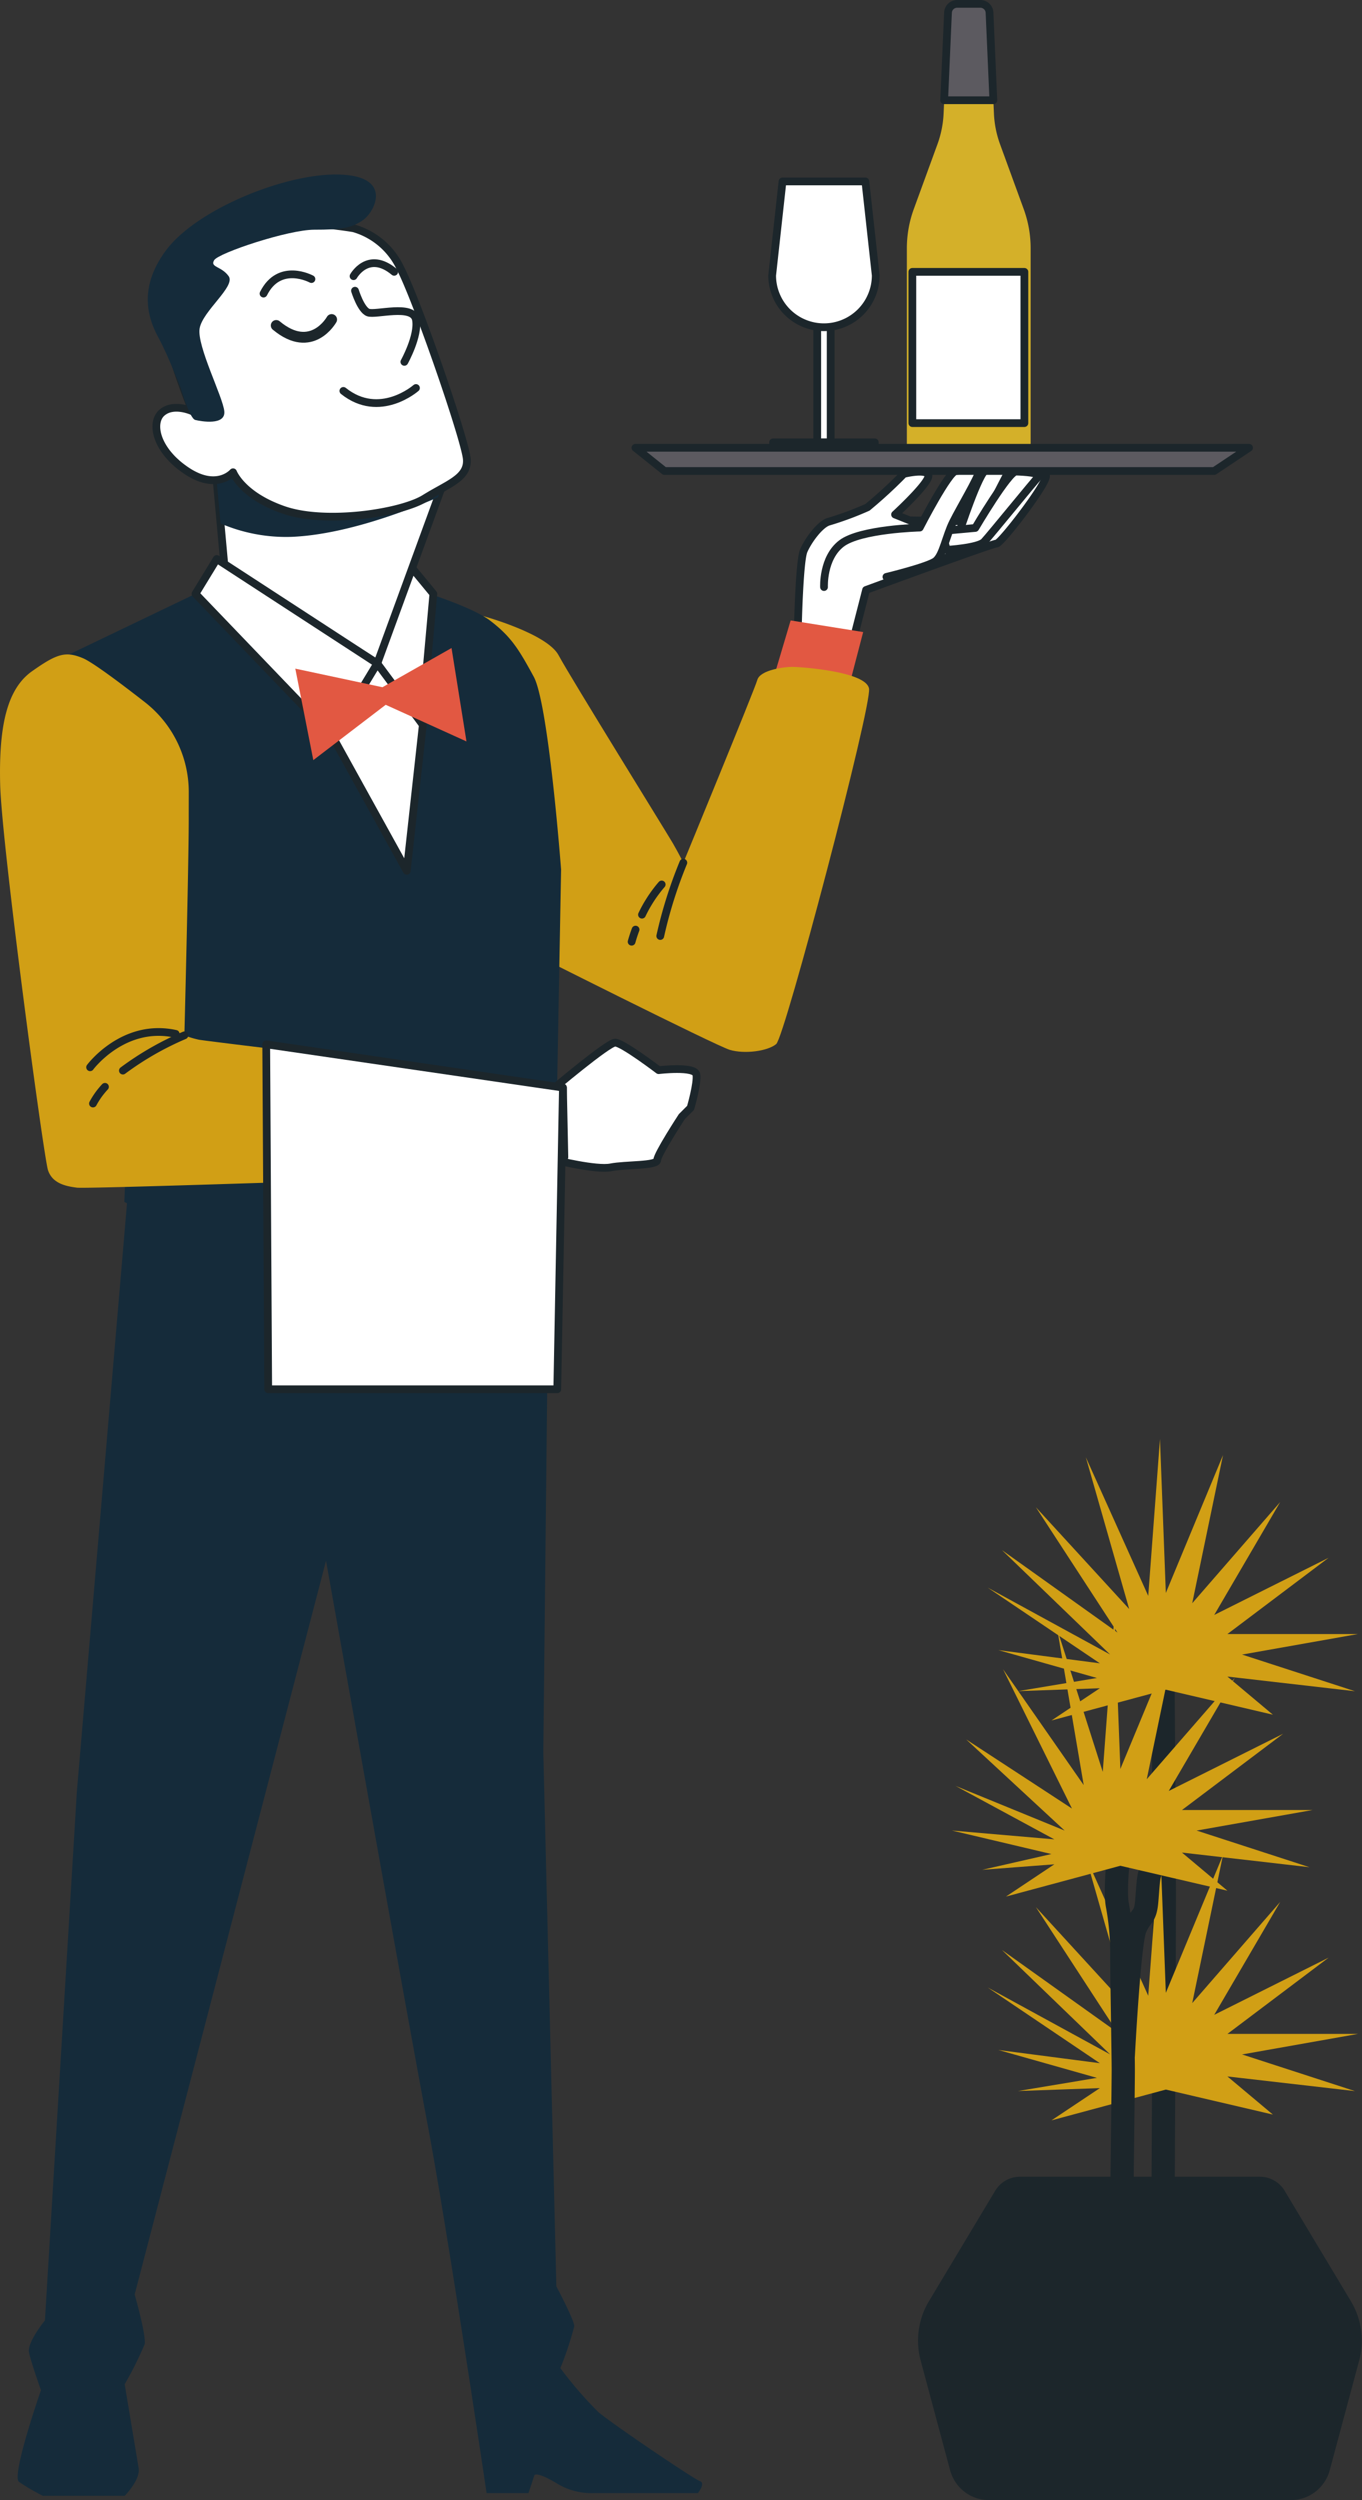 <svg xmlns="http://www.w3.org/2000/svg" viewBox="0 0 175.884 322.797"><rect x="0" y="0" width="175.884" height="322.797" fill="#333333" stroke="none"/><path fill="none" stroke="#1c262b" stroke-linecap="round" stroke-linejoin="round" stroke-width="3" d="M150.172 215.329s.189 23.671.189 29.92-.189 43.689-.189 43.689"></path><path fill="#d19f15" d="m164.375 221.389-5.87-4.923 16.475 1.894-14.581-4.734 14.96-2.651h-16.853l13.066-9.847-14.771 7.385 8.521-14.581-11.362 13.066 3.977-19.126-7.385 17.8-.757-19.883-1.515 20.262-8.058-17.9 5.6 19.6-12.053-13.148 10.538 16.178-14.919-10.644 13.972 13.484-15.817-8.642 14.491 9.778-13.108-1.708 12.729 3.6-10.193 1.7 10.571-.377-6.249 4.166 14.77-3.977Zm0 51.63-5.87-4.924 16.475 1.894-14.581-4.734 14.96-2.651h-16.853l13.066-9.847-14.771 7.385 8.521-14.581-11.362 13.066 3.977-19.126-7.385 17.8-.757-19.883-1.515 20.262-8.058-17.9 5.6 19.6-12.053-13.148 10.538 16.178-14.919-10.644 13.972 13.484-15.817-8.642 14.491 9.778-13.108-1.708 12.729 3.6-10.193 1.7 10.571-.377-6.249 4.166 14.77-3.977Z"></path><path fill="none" stroke="#1c262b" stroke-linecap="round" stroke-linejoin="round" stroke-width="3" d="M144.49 239.189s-.568 4.924-.19 6.817a34.581 34.581 0 0 1 .568 6.627c0 2.462.189 12.924.189 14.629s-.189 16.183-.189 17.509v4.545m.191-23.947s.757-14.439 1.515-16.333 1.326-1.326 1.515-3.6.19-3.219.568-3.976a15.534 15.534 0 0 0 .757-2.083l.379-1.515"></path><path fill="#d19f15" d="m158.504 244.113-5.87-4.924 16.475 1.894-14.581-4.734 14.96-2.651h-16.854l13.066-9.847-14.771 7.385 8.521-14.581-11.362 13.066 3.977-19.126-7.385 17.8-.758-19.883-1.515 20.262-5.87-18.368 3.409 20.073-10.415-14.959 8.9 17.99-13.66-8.926 12.714 11.766-14.1-5.771 12.772 6.907-13.233-1.142 12.854 3.036-8.934 2.037 9.313-.711-6.249 4.166 14.771-3.977Z"></path><path fill="#1c262b" stroke="#1c262b" stroke-linejoin="round" d="m128.945 283.113-8.552 14.253a9.409 9.409 0 0 0-1.019 7.28l3.8 14.157a4.719 4.719 0 0 0 4.557 3.5h38.948a4.718 4.718 0 0 0 4.557-3.5l3.8-14.157a9.406 9.406 0 0 0-1.019-7.28l-8.551-14.253a3.229 3.229 0 0 0-2.769-1.567h-30.982a3.228 3.228 0 0 0-2.77 1.567Z"></path><g fill="#fff" stroke="#1c262b" stroke-linecap="round" stroke-linejoin="round"><path d="M103.039 80.855s.187-8.428.749-9.74 2.06-3.371 3.184-3.746a40.511 40.511 0 0 0 5.057-1.873 60.454 60.454 0 0 0 4.683-4.309s3-.749 3.184.188-4.309 5.057-4.309 5.057l1.873.749 9.928.188 5.806-5.807s2.06-1.311 1.873 0-5.806 8.617-6.368 8.617-16.857 5.993-16.857 5.993l-1.874 7.305Z"></path><path d="M120.833 72.426s3.934-1.124 4.5-2.06 4.683-9.179 5.057-9.74-2.06-.187-3 0-3.559 8.241-3.559 8.241l-4.12 1.312Z"></path><path d="M122.25 70.994s4.084-.248 4.835-1.041 6.554-7.95 7.041-8.418-1.971-.628-2.926-.647-5.255 7.279-5.255 7.279l-4.306.39Z"></path><path d="M106.411 75.797s-.187-3.746 2.248-5.619 10.115-2.06 10.115-2.06 3.746-7.306 4.683-7.306 3.184-.936 3 0-2.435 4.684-3.372 6.557-1.311 4.308-2.248 5.057-6.368 2.06-6.368 2.06"></path></g><path fill="#e25842" d="m100.042 87.036 2.06-6.93 9.365 1.5-2.248 8.616Z"></path><path fill="#d19f15" d="M62.394 79.544s8.241 2.248 9.74 5.057 14.048 23.039 14.8 24.35 1.311 2.435 1.311 2.435 9.179-22.289 9.553-23.6 3.559-1.686 4.5-1.686 9.553.562 9.927 2.81-10.864 44.954-11.988 45.891-4.121 1.311-5.993.749-26.411-12.924-26.411-12.924Z"></path><path fill="none" stroke="#1c262b" stroke-linecap="round" stroke-linejoin="round" d="M88.243 111.386a57.661 57.661 0 0 0-2.98 9.466m-3.189-.827c-.184.494-.355 1.016-.509 1.564m3.882-7.393a17.555 17.555 0 0 0-2.545 3.9"></path><path fill="#152b3a" d="m16.615 152.857-6.693 78.517-4.119 68.22s-2.317 2.831-2.059 4.118 1.545 4.891 1.545 4.891-3.862 11.07-2.832 11.842a26.757 26.757 0 0 0 3.089 1.8h10.555s2.06-2.059 1.8-3.6l-1.8-10.812a47.166 47.166 0 0 0 2.575-5.149c.257-1.03-1.287-6.435-1.287-6.435l24.713-94.736s10.555 59.209 13.129 72.853 7.607 47.524 7.607 47.524h5.406l.772-2.317s.258-.515 2.832 1.03a8.533 8.533 0 0 0 4.891 1.287h13.387s1.03-1.287.257-1.545-11.327-7.384-13.129-8.929a49.864 49.864 0 0 1-4.891-5.663 43.931 43.931 0 0 0 1.8-5.407c0-.772-2.316-5.148-2.316-5.148l-1.687-68.973.772-71.566Z"></path><path fill="#152b3a" d="m25.243 76.672-16.261 7.8 7.874 50.618-.8 20.087s13.5 7.392 28.765 6.91a74.775 74.775 0 0 0 26.836-5.946l.8-43.87s-1.607-21.372-3.536-24.907-2.893-5.143-5.624-7.231-11.088-4.5-11.088-4.5-15.105-1.286-15.587-1.286-11.379 2.325-11.379 2.325Z"></path><path fill="#fff" stroke="#1c262b" stroke-linecap="round" stroke-linejoin="round" d="m42.975 95.155 9.552 17.28 2.25-20.408-6.749-9.8-4.981 11.248Z"></path><path fill="#fff" stroke="#1c262b" stroke-linecap="round" stroke-linejoin="round" d="m48.72 85.663 5.744 7.742 1.5-16.733-3.5-4.246Z"></path><path fill="#fff" stroke="#1c262b" stroke-linecap="round" stroke-linejoin="round" d="m27.741 59.44 1.249 13.736 19.73 12.487 8.491-23.226Z"></path><path fill="#152b3a" d="M28.482 67.586a21.4 21.4 0 0 0 9.239 1.727c6.878-.3 14.811-3.355 18.842-5.105l.649-1.775-29.471-3Z"></path><path fill="#fff" stroke="#1c262b" stroke-linecap="round" stroke-linejoin="round" d="m48.719 85.663-5.744 9.49-17.732-18.481 2.747-4.5Zm22.477 55.131s7.3-6.181 8.242-6.181 5.618 3.559 5.618 3.559 4.683-.561 4.871.562-.749 4.308-.749 4.308l-1.124 1.124s-3.184 4.87-3.184 5.62-4.121.562-5.994.936-7.118-.936-7.118-.936Z"></path><path fill="#fff" stroke="#1c262b" stroke-linecap="round" stroke-linejoin="round" d="m64.079 140.232 8.616.188.187 8.991-7.118.188Z"></path><path fill="#d19f15" d="M24.376 102.19a14.7 14.7 0 0 0-5.67-11.532c-3-2.34-6.735-5.152-8.008-5.682-2.248-.937-3.371-.562-6.556 1.686s-4.308 6.93-4.121 14.61 5.619 48.139 6.181 49.824 2.248 2.06 3.747 2.248 53.129-1.58 54.132-1.686c3.558-.375 4.14-5.223 3.933-7.492-.375-4.121-3.933-5.432-9.365-5.994s-32.03-3.746-32.966-3.933a12.351 12.351 0 0 1-1.873-.562s.562-21.915.562-27.909c-.002-1.339.004-2.524.004-3.578Z"></path><path fill="none" stroke="#1c262b" stroke-linecap="round" stroke-linejoin="round" d="M13.555 140.324a10.2 10.2 0 0 0-1.548 2.156m11.804-8.804a38.775 38.775 0 0 0-7.941 4.552m-4.234-.43s4.308-5.807 11.052-4.309"></path><path fill="#fff" stroke="#1c262b" stroke-linecap="round" stroke-linejoin="round" d="M105.535 40.764h1.734v16.35h-1.734z"></path><path fill="#fff" stroke="#1c262b" stroke-linecap="round" stroke-linejoin="round" d="M99.837 57.114h13.129v.743H99.837zm6.565-14.864h0a6.688 6.688 0 0 1-6.688-6.689l1.337-12.138h10.7l1.338 12.138a6.689 6.689 0 0 1-6.687 6.689Z"></path><path fill="#d4b029" d="M128.352 14.636 127.734.5h-5.261l-.618 14.136a13.3 13.3 0 0 1-.794 3.982l-3.053 8.365a14.779 14.779 0 0 0-.9 5.067v27.335h15.986V32.048a14.758 14.758 0 0 0-.9-5.067l-3.053-8.365a13.3 13.3 0 0 1-.789-3.98Z"></path><path fill="#fff" stroke="#1c262b" stroke-linecap="round" stroke-linejoin="round" d="M117.818 35.101h14.468v19.527h-14.468z"></path><path fill="#5c5a60" stroke="#1c262b" stroke-linecap="round" stroke-linejoin="round" d="M128.281 12.944c0-.039-.005-.079-.008-.119l-.49-11.193a1.184 1.184 0 0 0-1.184-1.133h-2.992a1.184 1.184 0 0 0-1.186 1.131l-.49 11.193c0 .04-.005.079-.008.119Zm28.515 47.869h-70.99l-3.746-3h79.236Z"></path><path fill="#fff" stroke="#1c262b" stroke-linecap="round" stroke-linejoin="round" d="m34.378 134.836.258 44.536h37.328l.732-38.952ZM45.659 29.471a9.572 9.572 0 0 1 6 5.063c2.25 4.313 8.438 22.313 8.625 24.751s-2.437 3.187-5.438 5.063-12.75 3.375-18.188 1.5-6.562-4.875-6.562-4.875-2.063 2.437-6-.188-4.688-6.188-3.187-7.5 3.938-.187 3.938-.187-4.125-10.125-3.75-13.688.563-7.125 6.562-9.563 18-.376 18-.376Z"></path><path fill="none" stroke="#1c262b" stroke-linecap="round" stroke-linejoin="round" d="M45.842 37.534s.75 2.438 1.688 2.812 5.813-1.125 6.188.938-1.5 5.438-1.5 5.438m1.499 3.374s-4.688 4.125-9.375.375m-4.124-14.438s-4.125-2.25-6.188 1.875m11.625-2.249s1.875-3.375 5.25-.563"></path><path fill="none" stroke="#1c262b" stroke-linecap="round" stroke-linejoin="round" stroke-width="1.4" d="M42.825 41.256s-2.555 4.6-7.152.766"></path><path fill="#152b3a" d="M23.341 50.097s1.125 3.938 1.875 4.125 3.938.75 3.751-1.125-3.563-8.438-3.188-10.688 4.687-5.438 3.75-6.75-2.437-1.125-1.875-2.063 9.563-3.938 12.938-3.938 4.875-.187 6.375-1.312 3.75-5.625-3.187-5.813-18.376 4.5-22.313 9.75-2.063 9.375-.938 11.438 2.812 6.376 2.812 6.376Z"></path><path fill="#e25842" d="m49.385 88.73-11.25-2.4 2.325 11.812 9.347-7.143 10.432 4.731-1.93-12.061Z"></path></svg>
